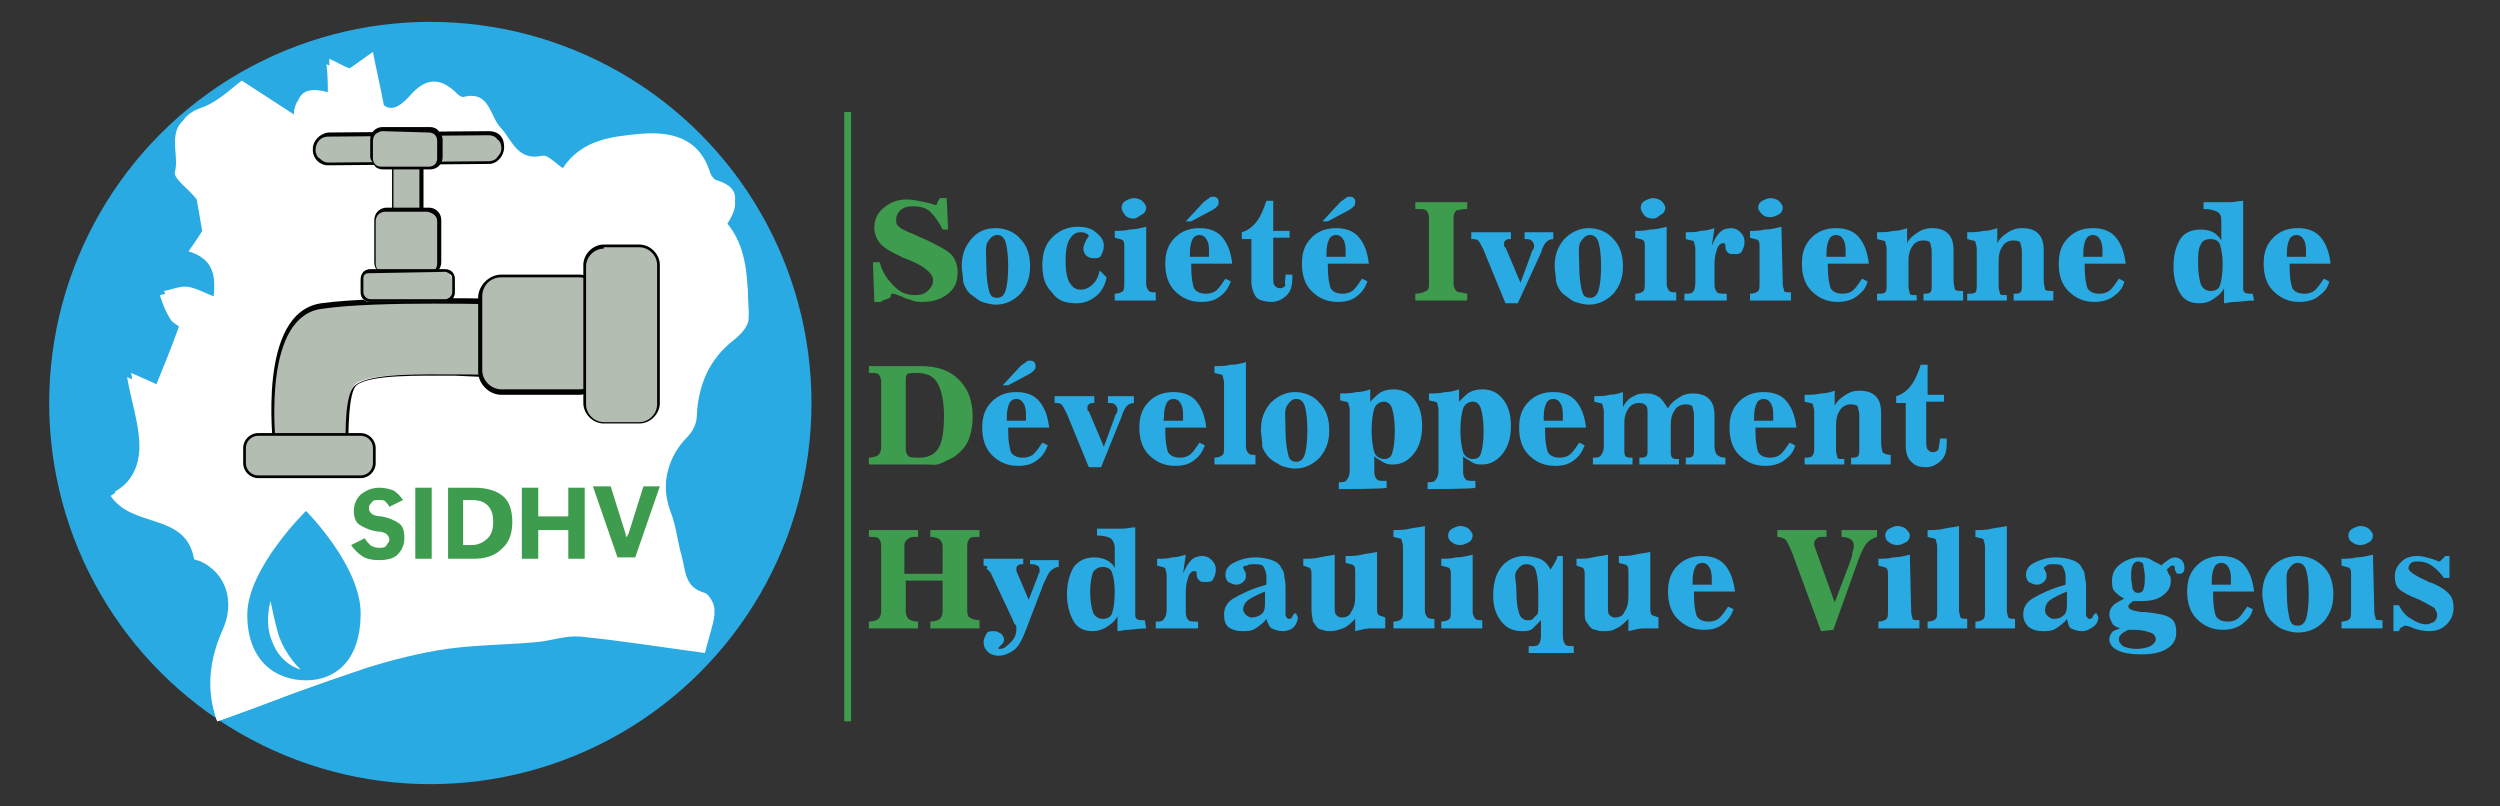 <?xml version="1.0" encoding="utf-8"?>
<!-- Generator: Adobe Illustrator 25.3.1, SVG Export Plug-In . SVG Version: 6.00 Build 0)  -->
<svg version="1.1" id="Calque_1" xmlns="http://www.w3.org/2000/svg" xmlns:xlink="http://www.w3.org/1999/xlink" x="0px" y="0px"
	 viewBox="0 0 183 59" style="enable-background:new 0 0 183 59;" xml:space="preserve">
<rect x="0" y="0" width="183" height="59" fill="#333333" stroke="none"/>
<style type="text/css">
	.st0{fill:#3D9C4D;}
	.st1{fill:#2AAAE2;}
	.st2{fill:#FFFFFF;}
	.st3{fill:#B4BDB2;}
	.st4{fill:#020203;}
</style>
<g>
	<path class="st0" d="M64.5,22.1H64l-0.1-2.9h0.5c0.2,0.8,0.6,1.3,1.1,1.8s1,0.6,1.5,0.6c0.4,0,0.7-0.1,0.9-0.3s0.4-0.4,0.4-0.8
		c0-0.5-0.7-1.1-2.1-1.6c-0.1,0-0.2-0.1-0.2-0.1c-0.7-0.3-1.2-0.6-1.5-0.9S64,17.1,64,16.7c0-0.6,0.2-1.1,0.7-1.5s1-0.6,1.7-0.6
		c0.4,0,0.8,0.1,1.3,0.2s0.7,0.2,0.7,0.2c0.1,0,0.2,0,0.2-0.1s0.1-0.2,0.2-0.4h0.5l0.1,2.3h-0.4c-0.3-0.6-0.6-1-0.9-1.3
		s-0.8-0.4-1.3-0.4c-0.4,0-0.7,0.1-0.9,0.3s-0.3,0.4-0.3,0.7c0,0.1,0,0.3,0.1,0.4s0.2,0.2,0.4,0.3c0.2,0.1,0.4,0.2,0.9,0.4
		c0.4,0.2,0.7,0.3,0.9,0.4c0.8,0.4,1.4,0.7,1.7,1s0.5,0.8,0.5,1.3c0,0.7-0.2,1.2-0.7,1.6s-1.1,0.6-1.9,0.6c-0.2,0-0.5,0-0.7-0.1
		s-0.5-0.1-0.8-0.3c-0.1,0-0.2-0.1-0.3-0.1c-0.2-0.1-0.3-0.1-0.3-0.1c-0.1,0-0.2,0-0.2,0.2S64.6,21.9,64.5,22.1z"/>
	<path class="st1" d="M70.4,19.5c0-0.8,0.2-1.4,0.7-2s1.1-0.8,1.8-0.8s1.4,0.3,1.8,0.8c0.5,0.5,0.7,1.2,0.7,2c0,0.8-0.2,1.4-0.7,2
		c-0.5,0.5-1.1,0.8-1.8,0.8c-0.3,0-0.7-0.1-1-0.2c-0.3-0.1-0.6-0.4-0.9-0.6c-0.2-0.2-0.4-0.5-0.5-0.9C70.5,20.2,70.4,19.8,70.4,19.5
		z M72.2,19.5c0,0.8,0.1,1.4,0.2,1.8s0.3,0.5,0.6,0.5s0.5-0.2,0.6-0.5s0.2-0.9,0.2-1.8c0-0.9-0.1-1.5-0.2-1.8s-0.3-0.5-0.6-0.5
		c-0.3,0-0.5,0.2-0.7,0.5S72.2,18.6,72.2,19.5z"/>
	<path class="st1" d="M81,20.3c-0.1,0.6-0.4,1.1-0.8,1.4s-0.8,0.5-1.4,0.5c-0.8,0-1.4-0.2-1.8-0.8c-0.5-0.5-0.7-1.1-0.7-2
		c0-0.8,0.2-1.5,0.7-2s1.1-0.8,1.9-0.8c0.5,0,1,0.1,1.3,0.4c0.4,0.3,0.6,0.6,0.6,1c0,0.3-0.1,0.5-0.2,0.7s-0.3,0.2-0.6,0.2
		c-0.2,0-0.4-0.1-0.5-0.2s-0.2-0.3-0.2-0.5s0.1-0.4,0.2-0.6s0.2-0.3,0.2-0.3c0-0.1-0.1-0.2-0.2-0.2c-0.1-0.1-0.3-0.1-0.4-0.1
		c-0.4,0-0.6,0.2-0.8,0.5c-0.2,0.3-0.3,0.9-0.3,1.6c0,0.7,0.1,1.3,0.3,1.6s0.4,0.5,0.8,0.5c0.3,0,0.6-0.1,0.9-0.4s0.4-0.6,0.5-1
		L81,20.3z"/>
	<path class="st1" d="M83.9,20.8c0,0.2,0.1,0.4,0.2,0.5s0.3,0.1,0.5,0.1V22h-3v-0.5c0.3,0,0.5-0.1,0.6-0.2c0.1-0.1,0.1-0.3,0.1-0.7
		v-2.5c0-0.2,0-0.4-0.1-0.5s-0.3-0.1-0.6-0.2v-0.5c0.3,0,0.7,0,1.1-0.1c0.4,0,0.8-0.1,1.2-0.2V20.8z M82.1,15.2
		c0-0.2,0.1-0.4,0.3-0.5s0.4-0.2,0.6-0.2s0.5,0.1,0.6,0.2s0.3,0.3,0.3,0.5s-0.1,0.4-0.3,0.5S83.2,16,83,16c-0.3,0-0.5-0.1-0.6-0.2
		S82.1,15.4,82.1,15.2z"/>
	<path class="st1" d="M90.1,20.6c-0.2,0.5-0.4,0.8-0.8,1.1s-0.8,0.4-1.4,0.4c-0.8,0-1.4-0.3-1.9-0.8c-0.5-0.5-0.7-1.2-0.7-2
		c0-0.8,0.2-1.4,0.7-1.9s1.1-0.7,1.8-0.7c0.7,0,1.3,0.2,1.7,0.7c0.4,0.5,0.6,1.1,0.7,1.9h-3v0.3c0,0.7,0.1,1.2,0.2,1.5
		c0.2,0.3,0.5,0.4,0.9,0.4c0.3,0,0.6-0.1,0.8-0.3s0.4-0.5,0.6-0.8L90.1,20.6z M86.8,16.2l1.3-1.4c0.1-0.1,0.3-0.2,0.4-0.3
		s0.2-0.1,0.3-0.1c0.1,0,0.2,0,0.3,0.1s0.1,0.2,0.1,0.3c0,0.1,0,0.2-0.1,0.3s-0.2,0.2-0.4,0.3l-1.5,0.8H86.8z M87.1,18.8h1.4
		c0,0,0-0.1,0-0.2c0-0.1,0-0.2,0-0.3c0-0.4-0.1-0.7-0.2-0.8c-0.1-0.2-0.3-0.3-0.5-0.3c-0.2,0-0.4,0.1-0.5,0.3s-0.2,0.5-0.2,1
		c0,0,0,0.1,0,0.2C87.1,18.7,87.1,18.8,87.1,18.8z"/>
	<path class="st1" d="M94.1,20.1h0.5c0,0,0,0.1,0,0.1s0,0.1,0,0.1c0,0.6-0.1,1-0.4,1.3s-0.7,0.5-1.1,0.5S92.2,22,92,21.8
		s-0.4-0.7-0.4-1.2v-3.1h-0.7v-0.5c0.4-0.1,0.8-0.4,1.1-0.8c0.3-0.4,0.5-0.9,0.7-1.5h0.5v2.2h1.2v0.5h-1.2v2.8c0,0.4,0,0.6,0.1,0.7
		s0.2,0.2,0.4,0.2c0.2,0,0.3-0.1,0.4-0.2C94,20.7,94.1,20.5,94.1,20.1z"/>
	<path class="st1" d="M100.1,20.6c-0.2,0.5-0.4,0.8-0.8,1.1s-0.8,0.4-1.4,0.4c-0.8,0-1.4-0.3-1.9-0.8c-0.5-0.5-0.7-1.2-0.7-2
		c0-0.8,0.2-1.4,0.7-1.9s1.1-0.7,1.8-0.7c0.7,0,1.3,0.2,1.7,0.7c0.4,0.5,0.6,1.1,0.7,1.9h-3v0.3c0,0.7,0.1,1.2,0.2,1.5
		c0.2,0.3,0.5,0.4,0.9,0.4c0.3,0,0.6-0.1,0.8-0.3s0.4-0.5,0.6-0.8L100.1,20.6z M96.8,16.2l1.3-1.4c0.1-0.1,0.3-0.2,0.4-0.3
		s0.2-0.1,0.3-0.1c0.1,0,0.2,0,0.3,0.1s0.1,0.2,0.1,0.3c0,0.1,0,0.2-0.1,0.3s-0.2,0.2-0.4,0.3l-1.5,0.8H96.8z M97.1,18.8h1.4
		c0,0,0-0.1,0-0.2c0-0.1,0-0.2,0-0.3c0-0.4-0.1-0.7-0.2-0.8c-0.1-0.2-0.3-0.3-0.5-0.3c-0.2,0-0.4,0.1-0.5,0.3s-0.2,0.5-0.2,1
		c0,0,0,0.1,0,0.2C97.1,18.7,97.1,18.8,97.1,18.8z"/>
	<path class="st0" d="M107.4,14.8v0.5h-0.1c-0.3,0-0.6,0.1-0.7,0.1c-0.1,0.1-0.2,0.3-0.2,0.5v4.9c0,0.2,0.1,0.4,0.2,0.5
		s0.4,0.1,0.8,0.2V22h-3.8v-0.5c0.4,0,0.6-0.1,0.8-0.2s0.2-0.3,0.2-0.5v-4.9c0-0.2-0.1-0.4-0.2-0.5s-0.4-0.1-0.7-0.1h-0.1v-0.5
		H107.4z"/>
	<path class="st1" d="M111.1,22.2h-0.9l-1.6-3.9c-0.2-0.4-0.3-0.6-0.4-0.7c-0.1-0.1-0.3-0.1-0.5-0.1V17h2.9v0.5
		c-0.2,0-0.3,0-0.4,0.1c-0.1,0.1-0.1,0.1-0.1,0.3c0,0,0,0.1,0,0.1s0,0.1,0.1,0.1l1.1,2.6l0.7-1.9c0.1-0.2,0.1-0.4,0.2-0.5
		s0.1-0.3,0.1-0.3c0-0.2-0.1-0.3-0.2-0.4c-0.1-0.1-0.3-0.1-0.5-0.1V17h2.1v0.5c-0.2,0-0.4,0.1-0.5,0.2s-0.3,0.4-0.4,0.8L111.1,22.2z
		"/>
	<path class="st1" d="M113.8,19.5c0-0.8,0.2-1.4,0.7-2c0.5-0.5,1.1-0.8,1.8-0.8s1.4,0.3,1.8,0.8c0.5,0.5,0.7,1.2,0.7,2
		c0,0.8-0.2,1.4-0.7,2c-0.5,0.5-1.1,0.8-1.8,0.8c-0.3,0-0.7-0.1-1-0.2c-0.3-0.1-0.6-0.4-0.9-0.6c-0.2-0.2-0.4-0.5-0.5-0.9
		C113.9,20.2,113.8,19.8,113.8,19.5z M115.6,19.5c0,0.8,0.1,1.4,0.2,1.8s0.3,0.5,0.6,0.5s0.5-0.2,0.6-0.5s0.2-0.9,0.2-1.8
		c0-0.9-0.1-1.5-0.2-1.8c-0.1-0.3-0.3-0.5-0.6-0.5c-0.3,0-0.5,0.2-0.7,0.5S115.6,18.6,115.6,19.5z"/>
	<path class="st1" d="M122,20.8c0,0.2,0.1,0.4,0.2,0.5s0.3,0.1,0.5,0.1V22h-3v-0.5c0.3,0,0.5-0.1,0.6-0.2c0.1-0.1,0.1-0.3,0.1-0.7
		v-2.5c0-0.2,0-0.4-0.1-0.5s-0.3-0.1-0.6-0.2v-0.5c0.3,0,0.7,0,1.1-0.1c0.4,0,0.8-0.1,1.2-0.2V20.8z M120.1,15.2
		c0-0.2,0.1-0.4,0.3-0.5s0.4-0.2,0.6-0.2s0.5,0.1,0.6,0.2s0.3,0.3,0.3,0.5s-0.1,0.4-0.3,0.5S121.3,16,121,16c-0.3,0-0.5-0.1-0.6-0.2
		S120.1,15.4,120.1,15.2z"/>
	<path class="st1" d="M125.3,18c0.2-0.5,0.4-0.8,0.6-1c0.2-0.2,0.5-0.3,0.8-0.3c0.3,0,0.5,0.1,0.7,0.3s0.3,0.4,0.3,0.7
		c0,0.3-0.1,0.5-0.2,0.7s-0.3,0.2-0.6,0.2c-0.2,0-0.3,0-0.4-0.1s-0.2-0.2-0.2-0.4c0,0,0-0.1,0-0.1c0-0.2-0.1-0.2-0.2-0.2
		c-0.1,0-0.3,0.1-0.4,0.4s-0.2,0.6-0.2,1.1v1.6c0,0.2,0.1,0.4,0.2,0.5s0.3,0.1,0.6,0.1h0.1V22h-3.1v-0.5c0.3,0,0.5,0,0.6-0.1
		s0.2-0.3,0.2-0.7v-2.5c0-0.2-0.1-0.4-0.1-0.5s-0.3-0.1-0.6-0.2v-0.5h0.1c0.3,0,0.7,0,1-0.1c0.3,0,0.7-0.1,1-0.2L125.3,18L125.3,18z
		"/>
	<path class="st1" d="M130.5,20.8c0,0.2,0.1,0.4,0.1,0.5s0.3,0.1,0.5,0.1V22h-3v-0.5c0.3,0,0.5-0.1,0.6-0.2c0.1-0.1,0.1-0.3,0.1-0.7
		v-2.5c0-0.2,0-0.4-0.1-0.5c-0.1-0.1-0.3-0.1-0.6-0.2v-0.5c0.4,0,0.7,0,1.1-0.1c0.4,0,0.8-0.1,1.2-0.2L130.5,20.8L130.5,20.8z
		 M128.7,15.2c0-0.2,0.1-0.4,0.3-0.5s0.4-0.2,0.6-0.2s0.5,0.1,0.6,0.2s0.3,0.3,0.3,0.5s-0.1,0.4-0.3,0.5s-0.4,0.2-0.6,0.2
		c-0.3,0-0.5-0.1-0.6-0.2S128.7,15.4,128.7,15.2z"/>
	<path class="st1" d="M136.7,20.6c-0.1,0.5-0.4,0.8-0.8,1.1s-0.9,0.4-1.4,0.4c-0.8,0-1.4-0.3-1.9-0.8c-0.5-0.5-0.7-1.2-0.7-2
		c0-0.8,0.2-1.4,0.7-1.9s1.1-0.7,1.8-0.7c0.7,0,1.3,0.2,1.7,0.7c0.4,0.5,0.6,1.1,0.7,1.9h-3v0.3c0,0.7,0.1,1.2,0.2,1.5
		c0.2,0.3,0.5,0.4,0.9,0.4c0.3,0,0.6-0.1,0.8-0.3s0.4-0.5,0.6-0.8L136.7,20.6z M133.7,18.8h1.4c0,0,0-0.1,0-0.2c0-0.1,0-0.2,0-0.3
		c0-0.4-0.1-0.7-0.2-0.8c-0.1-0.2-0.3-0.3-0.5-0.3c-0.2,0-0.4,0.1-0.5,0.3s-0.2,0.5-0.2,1c0,0,0,0.1,0,0.2
		C133.7,18.7,133.7,18.8,133.7,18.8z"/>
	<path class="st1" d="M137.4,22v-0.5c0.3,0,0.5,0,0.6-0.1c0.1-0.1,0.1-0.3,0.1-0.7v-2.5c0-0.2-0.1-0.4-0.1-0.5s-0.3-0.1-0.6-0.2
		v-0.5c0.4,0,0.8,0,1.2-0.1c0.4,0,0.7-0.1,1-0.2v1.1c0.2-0.4,0.5-0.6,0.8-0.8s0.6-0.3,1-0.3c0.5,0,0.9,0.1,1.2,0.4
		c0.3,0.3,0.4,0.7,0.4,1.3v2.1c0,0.4,0.1,0.6,0.1,0.7c0.1,0.1,0.3,0.1,0.6,0.1V22h-2.9v-0.5c0.2,0,0.4,0,0.5-0.1s0.1-0.3,0.1-0.5
		v-2.5c0-0.3-0.1-0.5-0.1-0.6s-0.2-0.2-0.5-0.2c-0.3,0-0.6,0.1-0.8,0.4c-0.2,0.3-0.3,0.6-0.3,1.1v1.9c0,0.2,0.1,0.4,0.1,0.5
		s0.2,0.1,0.5,0.1V22L137.4,22L137.4,22z"/>
	<path class="st1" d="M144,22v-0.5c0.3,0,0.5,0,0.6-0.1c0.1-0.1,0.1-0.3,0.1-0.7v-2.5c0-0.2-0.1-0.4-0.1-0.5s-0.3-0.1-0.6-0.2v-0.5
		c0.4,0,0.8,0,1.2-0.1c0.4,0,0.7-0.1,1-0.2v1.1c0.2-0.4,0.5-0.6,0.8-0.8s0.6-0.3,1-0.3c0.5,0,0.9,0.1,1.2,0.4
		c0.3,0.3,0.4,0.7,0.4,1.3v2.1c0,0.4,0.1,0.6,0.1,0.7c0.1,0.1,0.3,0.1,0.6,0.1V22h-2.9v-0.5c0.2,0,0.4,0,0.5-0.1s0.1-0.3,0.1-0.5
		v-2.5c0-0.3-0.1-0.5-0.1-0.6s-0.2-0.2-0.5-0.2c-0.3,0-0.6,0.1-0.8,0.4c-0.2,0.3-0.3,0.6-0.3,1.1v1.9c0,0.2,0.1,0.4,0.1,0.5
		s0.2,0.1,0.5,0.1V22L144,22L144,22z"/>
	<path class="st1" d="M155.5,20.6c-0.1,0.5-0.4,0.8-0.8,1.1s-0.9,0.4-1.4,0.4c-0.8,0-1.4-0.3-1.9-0.8c-0.5-0.5-0.7-1.2-0.7-2
		c0-0.8,0.2-1.4,0.7-1.9s1.1-0.7,1.8-0.7c0.7,0,1.3,0.2,1.7,0.7c0.4,0.5,0.6,1.1,0.7,1.9h-3v0.3c0,0.7,0.1,1.2,0.2,1.5
		c0.2,0.3,0.5,0.4,0.9,0.4c0.3,0,0.6-0.1,0.8-0.3s0.4-0.5,0.6-0.8L155.5,20.6z M152.5,18.8h1.4c0,0,0-0.1,0-0.2c0-0.1,0-0.2,0-0.3
		c0-0.4-0.1-0.7-0.2-0.8c-0.1-0.2-0.3-0.3-0.5-0.3c-0.2,0-0.4,0.1-0.5,0.3s-0.2,0.5-0.2,1c0,0,0,0.1,0,0.2
		C152.5,18.7,152.5,18.8,152.5,18.8z"/>
	<path class="st1" d="M165,22c-0.6,0-1,0.1-1.4,0.1s-0.6,0.1-0.8,0.1c0-0.1,0-0.1,0-0.2s0-0.2,0-0.4c0-0.1,0-0.2,0-0.3
		c0-0.1,0-0.1,0-0.2c-0.2,0.4-0.5,0.6-0.8,0.8s-0.6,0.3-1,0.3c-0.6,0-1.1-0.2-1.4-0.7c-0.3-0.5-0.5-1.1-0.5-2c0-0.9,0.2-1.5,0.5-2
		s0.9-0.7,1.5-0.7c0.4,0,0.7,0.1,0.9,0.2s0.5,0.4,0.6,0.6v-1.5c0-0.3-0.1-0.5-0.3-0.6c-0.2-0.1-0.5-0.2-1-0.2v-0.5h0.5
		c0.5,0,1,0,1.4,0s0.7-0.1,1-0.1v6.3c0,0.2,0,0.3,0.1,0.4c0.1,0.1,0.3,0.1,0.6,0.1L165,22L165,22z M160.9,19.3
		c0,0.7,0.1,1.2,0.2,1.5c0.1,0.3,0.4,0.5,0.7,0.5c0.3,0,0.6-0.1,0.7-0.4s0.2-0.8,0.2-1.6c0-0.6-0.1-1.1-0.2-1.4s-0.4-0.4-0.7-0.4
		c-0.3,0-0.6,0.1-0.7,0.4C160.9,18.2,160.9,18.7,160.9,19.3z"/>
	<path class="st1" d="M170.5,20.6c-0.1,0.5-0.4,0.8-0.8,1.1s-0.9,0.4-1.4,0.4c-0.8,0-1.4-0.3-1.9-0.8c-0.5-0.5-0.7-1.2-0.7-2
		c0-0.8,0.2-1.4,0.7-1.9s1.1-0.7,1.8-0.7c0.7,0,1.3,0.2,1.7,0.7c0.4,0.5,0.6,1.1,0.7,1.9h-3v0.3c0,0.7,0.1,1.2,0.2,1.5
		c0.2,0.3,0.5,0.4,0.9,0.4c0.3,0,0.6-0.1,0.8-0.3s0.4-0.5,0.6-0.8L170.5,20.6z M167.4,18.8h1.4c0,0,0-0.1,0-0.2c0-0.1,0-0.2,0-0.3
		c0-0.4-0.1-0.7-0.2-0.8c-0.1-0.2-0.3-0.3-0.5-0.3c-0.2,0-0.4,0.1-0.5,0.3s-0.2,0.5-0.2,1c0,0,0,0.1,0,0.2
		C167.4,18.7,167.4,18.8,167.4,18.8z"/>
	<path class="st0" d="M63.6,34v-0.5c0.3,0,0.6-0.1,0.7-0.2c0.1-0.1,0.2-0.3,0.2-0.5v-4.9c0-0.2-0.1-0.4-0.2-0.5
		c-0.1-0.1-0.3-0.1-0.7-0.1h0v-0.5h3.8c1.2,0,2.1,0.3,2.8,1s1,1.6,1,2.7c0,0.6-0.1,1.2-0.3,1.7s-0.6,0.9-1,1.2
		c-0.3,0.2-0.6,0.3-1,0.5S68.2,34,67.8,34L63.6,34L63.6,34z M66.3,27.9v5c0,0.2,0.1,0.4,0.2,0.5c0.1,0.1,0.4,0.1,0.8,0.1
		c0.6,0,1.1-0.2,1.4-0.7s0.4-1.3,0.4-2.4c0-1.1-0.2-1.9-0.5-2.4c-0.3-0.5-0.8-0.7-1.5-0.7c-0.4,0-0.6,0-0.7,0.1S66.3,27.7,66.3,27.9
		z"/>
	<path class="st1" d="M76.7,32.6c-0.2,0.5-0.4,0.8-0.8,1.1s-0.8,0.4-1.4,0.4c-0.8,0-1.4-0.3-1.9-0.8s-0.7-1.2-0.7-2
		c0-0.8,0.2-1.4,0.7-1.9c0.5-0.5,1.1-0.7,1.8-0.7c0.7,0,1.3,0.2,1.7,0.7c0.4,0.5,0.6,1.1,0.7,1.9h-3v0.3c0,0.7,0.1,1.2,0.2,1.5
		c0.2,0.3,0.5,0.4,0.9,0.4c0.3,0,0.6-0.1,0.8-0.3c0.2-0.2,0.4-0.5,0.6-0.8L76.7,32.6z M73.4,28.2l1.3-1.4c0.1-0.1,0.3-0.2,0.4-0.3
		s0.2-0.1,0.3-0.1c0.1,0,0.2,0,0.3,0.1s0.1,0.2,0.1,0.3c0,0.1,0,0.2-0.1,0.3s-0.2,0.2-0.4,0.3l-1.5,0.8H73.4z M73.7,30.8h1.4
		c0,0,0-0.1,0-0.2c0-0.1,0-0.2,0-0.3c0-0.4-0.1-0.7-0.2-0.8c-0.1-0.2-0.3-0.3-0.5-0.3c-0.2,0-0.4,0.1-0.5,0.3
		c-0.1,0.2-0.2,0.5-0.2,1c0,0,0,0.1,0,0.2C73.7,30.7,73.7,30.8,73.7,30.8z"/>
	<path class="st1" d="M80.6,34.2h-0.9l-1.6-3.9c-0.2-0.4-0.3-0.6-0.4-0.7c-0.1-0.1-0.3-0.1-0.5-0.1V29h2.9v0.5c-0.2,0-0.3,0-0.4,0.1
		c-0.1,0.1-0.1,0.1-0.1,0.3c0,0,0,0.1,0,0.1s0,0.1,0.1,0.1l1.1,2.6l0.7-1.9c0.1-0.2,0.1-0.4,0.2-0.5s0.1-0.3,0.1-0.3
		c0-0.2-0.1-0.3-0.2-0.4c-0.1-0.1-0.3-0.1-0.5-0.1V29H83v0.5c-0.2,0-0.4,0.1-0.5,0.2s-0.3,0.4-0.4,0.8L80.6,34.2z"/>
	<path class="st1" d="M88.2,32.6c-0.2,0.5-0.4,0.8-0.8,1.1s-0.8,0.4-1.4,0.4c-0.8,0-1.4-0.3-1.9-0.8c-0.5-0.5-0.7-1.2-0.7-2
		c0-0.8,0.2-1.4,0.7-1.9s1.1-0.7,1.8-0.7c0.7,0,1.3,0.2,1.7,0.7c0.4,0.5,0.6,1.1,0.7,1.9h-3v0.3c0,0.7,0.1,1.2,0.2,1.5
		c0.2,0.3,0.5,0.4,0.9,0.4c0.3,0,0.6-0.1,0.8-0.3s0.4-0.5,0.6-0.8L88.2,32.6z M85.2,30.8h1.4c0,0,0-0.1,0-0.2c0-0.1,0-0.2,0-0.3
		c0-0.4-0.1-0.7-0.2-0.8c-0.1-0.2-0.3-0.3-0.5-0.3c-0.2,0-0.4,0.1-0.5,0.3s-0.2,0.5-0.2,1c0,0,0,0.1,0,0.2
		C85.1,30.7,85.2,30.8,85.2,30.8z"/>
	<path class="st1" d="M88.9,34v-0.5c0.3,0,0.5-0.1,0.6-0.2s0.1-0.3,0.1-0.7V28c0-0.2-0.1-0.4-0.1-0.5s-0.3-0.1-0.6-0.2v-0.5
		c0.4,0,0.8,0,1.2-0.1c0.4,0,0.8-0.1,1.1-0.2v6.2c0,0.2,0.1,0.4,0.2,0.5s0.3,0.1,0.5,0.1V34L88.9,34L88.9,34z"/>
	<path class="st1" d="M92.3,31.5c0-0.8,0.2-1.4,0.7-2c0.5-0.5,1.1-0.8,1.8-0.8s1.4,0.3,1.8,0.8c0.5,0.5,0.7,1.2,0.7,2
		c0,0.8-0.2,1.4-0.7,2c-0.5,0.5-1.1,0.8-1.8,0.8c-0.3,0-0.7-0.1-1-0.2c-0.3-0.2-0.6-0.3-0.9-0.6c-0.2-0.2-0.4-0.5-0.5-0.8
		C92.4,32.2,92.3,31.8,92.3,31.5z M94.1,31.5c0,0.8,0.1,1.4,0.2,1.8s0.3,0.5,0.6,0.5s0.5-0.2,0.6-0.5s0.2-0.9,0.2-1.8
		c0-0.9-0.1-1.5-0.2-1.8s-0.3-0.5-0.6-0.5c-0.3,0-0.5,0.2-0.7,0.5S94.1,30.6,94.1,31.5z"/>
	<path class="st1" d="M98,35.8v-0.5c0.3,0,0.5,0,0.6-0.2c0.1-0.1,0.2-0.3,0.2-0.7v-4.4c0-0.2-0.1-0.4-0.1-0.5s-0.3-0.1-0.6-0.2v-0.5
		c0.4,0,0.8,0,1.2-0.1c0.4,0,0.7-0.1,1-0.2v0.9c0.3-0.3,0.6-0.6,0.8-0.7c0.2-0.1,0.5-0.2,0.9-0.2c0.6,0,1.1,0.2,1.5,0.7
		s0.6,1.1,0.6,2c0,0.8-0.2,1.5-0.6,2s-0.9,0.8-1.5,0.8c-0.3,0-0.5,0-0.8-0.2s-0.4-0.2-0.6-0.4v1.2c0,0.2,0.1,0.4,0.2,0.5
		s0.3,0.1,0.5,0.1c0,0,0.1,0,0.1,0c0.1,0,0.1,0,0.1,0v0.5C101.4,35.8,98,35.8,98,35.8z M101.3,29.4c-0.3,0-0.6,0.2-0.7,0.5
		c-0.1,0.3-0.2,0.9-0.2,1.6c0,0.7,0.1,1.3,0.2,1.6s0.4,0.5,0.7,0.5c0.3,0,0.5-0.1,0.6-0.4c0.1-0.3,0.2-0.8,0.2-1.7
		c0-0.7-0.1-1.3-0.2-1.6C101.8,29.6,101.6,29.4,101.3,29.4z"/>
	<path class="st1" d="M104.5,35.8v-0.5c0.3,0,0.5,0,0.6-0.2c0.1-0.1,0.2-0.3,0.2-0.7v-4.4c0-0.2-0.1-0.4-0.1-0.5s-0.3-0.1-0.6-0.2
		v-0.5c0.4,0,0.8,0,1.2-0.1c0.4,0,0.7-0.1,1-0.2v0.9c0.3-0.3,0.6-0.6,0.8-0.7c0.2-0.1,0.5-0.2,0.9-0.2c0.6,0,1.1,0.2,1.5,0.7
		s0.6,1.1,0.6,2c0,0.8-0.2,1.5-0.6,2s-0.9,0.8-1.5,0.8c-0.3,0-0.5,0-0.8-0.2s-0.4-0.2-0.6-0.4v1.2c0,0.2,0.1,0.4,0.2,0.5
		s0.3,0.1,0.5,0.1c0,0,0.1,0,0.1,0c0.1,0,0.1,0,0.1,0v0.5C107.9,35.8,104.5,35.8,104.5,35.8z M107.8,29.4c-0.3,0-0.6,0.2-0.7,0.5
		c-0.1,0.3-0.2,0.9-0.2,1.6c0,0.7,0.1,1.3,0.2,1.6s0.4,0.5,0.7,0.5c0.3,0,0.5-0.1,0.6-0.4c0.1-0.3,0.2-0.8,0.2-1.7
		c0-0.7-0.1-1.3-0.2-1.6C108.3,29.6,108.1,29.4,107.8,29.4z"/>
	<path class="st1" d="M116,32.6c-0.2,0.5-0.4,0.8-0.8,1.1s-0.8,0.4-1.4,0.4c-0.8,0-1.4-0.3-1.9-0.8c-0.5-0.5-0.7-1.2-0.7-2
		c0-0.8,0.2-1.4,0.7-1.9s1.1-0.7,1.8-0.7c0.7,0,1.3,0.2,1.7,0.7c0.4,0.5,0.6,1.1,0.7,1.9h-3v0.3c0,0.7,0.1,1.2,0.2,1.5
		c0.2,0.3,0.5,0.4,0.9,0.4c0.3,0,0.6-0.1,0.8-0.3s0.4-0.5,0.6-0.8L116,32.6z M113,30.8h1.4c0,0,0-0.1,0-0.2c0-0.1,0-0.2,0-0.3
		c0-0.4-0.1-0.7-0.2-0.8c-0.1-0.2-0.3-0.3-0.5-0.3c-0.2,0-0.4,0.1-0.5,0.3s-0.2,0.5-0.2,1c0,0,0,0.1,0,0.2
		C113,30.7,113,30.8,113,30.8z"/>
	<path class="st1" d="M118.8,29.8c0.2-0.4,0.5-0.7,0.8-0.8c0.3-0.2,0.6-0.2,1-0.2c0.3,0,0.6,0.1,0.9,0.3c0.2,0.2,0.4,0.5,0.6,0.8
		c0.2-0.4,0.5-0.6,0.8-0.8c0.3-0.2,0.6-0.3,1-0.3c0.5,0,0.9,0.1,1.2,0.4s0.4,0.7,0.4,1.2v2.2c0,0.4,0.1,0.6,0.2,0.7
		c0.1,0.1,0.3,0.2,0.6,0.2V34h-2.9v-0.5c0.2,0,0.4,0,0.5-0.1s0.1-0.3,0.1-0.5v-2.5c0-0.3-0.1-0.5-0.1-0.6s-0.2-0.2-0.5-0.2
		c-0.3,0-0.6,0.1-0.8,0.4s-0.3,0.6-0.3,1.1v1.9c0,0.2,0,0.4,0.1,0.5s0.2,0.1,0.5,0.1V34H120v-0.5c0.2,0,0.4,0,0.5-0.1
		s0.1-0.2,0.1-0.5v-2.6c0-0.3,0-0.5-0.1-0.6s-0.2-0.2-0.5-0.2c-0.3,0-0.6,0.1-0.8,0.4s-0.3,0.6-0.3,1.1v1.9c0,0.2,0,0.4,0.1,0.5
		c0.1,0.1,0.2,0.1,0.5,0.1V34h-2.9v-0.5c0.3,0,0.5,0,0.6-0.2c0.1-0.1,0.2-0.3,0.2-0.7v-2.5c0-0.2-0.1-0.4-0.1-0.5s-0.3-0.1-0.6-0.2
		V29c0.4,0,0.8,0,1.1-0.1c0.4,0,0.7-0.1,1-0.2V29.8z"/>
	<path class="st1" d="M131.4,32.6c-0.1,0.5-0.4,0.8-0.8,1.1s-0.9,0.4-1.4,0.4c-0.8,0-1.4-0.3-1.9-0.8c-0.5-0.5-0.7-1.2-0.7-2
		c0-0.8,0.2-1.4,0.7-1.9s1.1-0.7,1.8-0.7c0.7,0,1.3,0.2,1.7,0.7c0.4,0.5,0.6,1.1,0.7,1.9h-3v0.3c0,0.7,0.1,1.2,0.2,1.5
		c0.2,0.3,0.5,0.4,0.9,0.4c0.3,0,0.6-0.1,0.8-0.3s0.4-0.5,0.6-0.8L131.4,32.6z M128.4,30.8h1.4c0,0,0-0.1,0-0.2c0-0.1,0-0.2,0-0.3
		c0-0.4-0.1-0.7-0.2-0.8c-0.1-0.2-0.3-0.3-0.5-0.3c-0.2,0-0.4,0.1-0.5,0.3s-0.2,0.5-0.2,1c0,0,0,0.1,0,0.2
		C128.4,30.7,128.4,30.8,128.4,30.8z"/>
	<path class="st1" d="M132.1,34v-0.5c0.3,0,0.5,0,0.6-0.2c0.1-0.1,0.1-0.3,0.1-0.7v-2.5c0-0.2-0.1-0.4-0.1-0.5s-0.3-0.1-0.6-0.2
		v-0.5c0.4,0,0.8,0,1.2-0.1c0.4,0,0.7-0.1,1-0.2v1.1c0.2-0.4,0.5-0.6,0.8-0.8s0.6-0.3,1-0.3c0.5,0,0.9,0.1,1.2,0.4
		c0.3,0.3,0.4,0.7,0.4,1.3v2.1c0,0.4,0.1,0.6,0.1,0.7c0.1,0.1,0.3,0.2,0.6,0.2V34h-2.9v-0.5c0.2,0,0.4,0,0.5-0.1s0.1-0.3,0.1-0.5
		v-2.5c0-0.3-0.1-0.5-0.1-0.6s-0.2-0.2-0.5-0.2c-0.3,0-0.6,0.1-0.8,0.4c-0.2,0.3-0.3,0.6-0.3,1.1v1.9c0,0.2,0.1,0.4,0.1,0.5
		s0.2,0.1,0.5,0.1V34L132.1,34L132.1,34z"/>
	<path class="st1" d="M142,32.1h0.5c0,0,0,0.1,0,0.1c0,0,0,0.1,0,0.2c0,0.6-0.1,1-0.4,1.3s-0.7,0.5-1.1,0.5c-0.5,0-0.8-0.1-1.1-0.4
		s-0.4-0.7-0.4-1.2v-3.1h-0.7v-0.5c0.4-0.1,0.8-0.4,1.1-0.8c0.3-0.4,0.5-0.9,0.7-1.5h0.5v2.2h1.2v0.5H141v2.8c0,0.3,0,0.6,0.1,0.7
		c0.1,0.1,0.2,0.2,0.4,0.2c0.2,0,0.3-0.1,0.4-0.2C141.9,32.7,142,32.5,142,32.1z"/>
	<path class="st0" d="M67.2,38.8v0.5h-0.1c-0.3,0-0.5,0-0.7,0.2s-0.2,0.3-0.2,0.5v2H69v-2c0-0.2-0.1-0.4-0.2-0.5s-0.4-0.2-0.7-0.2h0
		v-0.5h3.6v0.5c-0.3,0-0.6,0-0.7,0.1c-0.1,0.1-0.2,0.3-0.2,0.5v4.8c0,0.3,0.1,0.5,0.2,0.5c0.1,0.1,0.4,0.2,0.7,0.2V46h-3.6v-0.5
		c0.3,0,0.6-0.1,0.7-0.2S69,45,69,44.8v-2.3h-2.7v2.3c0,0.2,0.1,0.4,0.2,0.5s0.4,0.2,0.7,0.2V46h-3.6v-0.5c0.3,0,0.6-0.1,0.7-0.2
		s0.2-0.3,0.2-0.5v-4.9c0-0.2-0.1-0.4-0.2-0.5c-0.1-0.1-0.4-0.1-0.7-0.1h0v-0.5H67.2z"/>
	<path class="st1" d="M72,41.4v-0.5h2.9v0.4h0c-0.2,0-0.3,0-0.4,0.1c-0.1,0.1-0.1,0.1-0.1,0.2c0,0,0,0,0,0.1c0,0,0,0.1,0,0.1
		l0.9,2.1l0.7-1.8c0-0.1,0-0.1,0.1-0.2c0,0,0-0.1,0-0.2c0-0.2-0.1-0.3-0.2-0.3c-0.1-0.1-0.3-0.1-0.5-0.1V41h2.1v0.5
		c-0.2,0-0.4,0.1-0.6,0.3c-0.2,0.2-0.3,0.5-0.5,0.9l-1.3,3.4c-0.3,0.8-0.6,1.3-0.9,1.5s-0.7,0.4-1.1,0.4c-0.3,0-0.6-0.1-0.8-0.3
		s-0.3-0.4-0.3-0.7c0-0.2,0.1-0.4,0.2-0.6s0.3-0.2,0.6-0.2c0.2,0,0.3,0.1,0.5,0.2c0.1,0.1,0.2,0.3,0.2,0.4c0,0.2-0.1,0.3-0.2,0.4
		c-0.1,0.1-0.2,0.2-0.2,0.2c0,0,0,0.1,0,0.1c0,0,0.1,0,0.1,0c0.3,0,0.5-0.2,0.8-0.5c0.3-0.3,0.4-0.6,0.4-1c0-0.1,0-0.2-0.1-0.3
		s-0.1-0.2-0.2-0.4l-1.6-3.4c-0.1-0.1-0.2-0.2-0.3-0.3C72.4,41.5,72.2,41.4,72,41.4z"/>
	<path class="st1" d="M83.9,46c-0.6,0-1,0.1-1.3,0.1c-0.3,0-0.6,0.1-0.8,0.1c0-0.1,0-0.2,0-0.2s0-0.2,0-0.4c0-0.1,0-0.2,0-0.3
		c0-0.1,0-0.1,0-0.2c-0.2,0.4-0.5,0.6-0.8,0.8c-0.3,0.2-0.7,0.3-1,0.3c-0.6,0-1.1-0.2-1.4-0.7c-0.3-0.5-0.5-1.2-0.5-2
		c0-0.8,0.2-1.5,0.5-2c0.4-0.5,0.9-0.7,1.5-0.7c0.4,0,0.7,0.1,0.9,0.2s0.5,0.3,0.6,0.6v-1.5c0-0.3-0.1-0.5-0.3-0.7
		c-0.2-0.1-0.5-0.2-1-0.2v-0.5h0.5c0.5,0,1,0,1.3,0c0.4,0,0.7-0.1,1-0.1v6.3c0,0.2,0,0.3,0.1,0.4c0.1,0.1,0.3,0.1,0.6,0.1L83.9,46
		L83.9,46z M79.8,43.3c0,0.7,0.1,1.2,0.2,1.5s0.4,0.5,0.7,0.5c0.3,0,0.6-0.1,0.7-0.4c0.1-0.3,0.2-0.8,0.2-1.6c0-0.6-0.1-1.1-0.2-1.4
		s-0.4-0.4-0.7-0.4c-0.3,0-0.6,0.2-0.7,0.4C79.9,42.2,79.8,42.7,79.8,43.3z"/>
	<path class="st1" d="M86.6,42c0.2-0.5,0.4-0.8,0.6-1c0.2-0.2,0.5-0.3,0.8-0.3c0.3,0,0.5,0.1,0.7,0.3s0.3,0.4,0.3,0.7
		c0,0.3-0.1,0.5-0.2,0.7s-0.3,0.2-0.6,0.2c-0.2,0-0.3,0-0.4-0.1s-0.2-0.2-0.2-0.4c0,0,0-0.1,0-0.1c0-0.2-0.1-0.2-0.2-0.2
		c-0.1,0-0.3,0.1-0.4,0.4s-0.2,0.6-0.2,1.1v1.6c0,0.2,0.1,0.4,0.2,0.5s0.3,0.1,0.6,0.1h0.1V46h-3.1v-0.5c0.3,0,0.5,0,0.6-0.2
		c0.1-0.1,0.2-0.3,0.2-0.7v-2.5c0-0.2-0.1-0.4-0.1-0.5c-0.1-0.1-0.3-0.1-0.6-0.2v-0.5h0.1c0.3,0,0.7,0,1-0.1c0.3,0,0.7-0.1,1-0.2
		L86.6,42L86.6,42z"/>
	<path class="st1" d="M92.7,45.3c-0.2,0.3-0.5,0.5-0.8,0.7s-0.6,0.2-1,0.2c-0.4,0-0.7-0.1-1-0.3c-0.2-0.2-0.3-0.5-0.3-0.9
		c0-0.5,0.2-0.9,0.7-1.2c0.5-0.3,1.3-0.7,2.4-1v-0.6c0-0.3-0.1-0.5-0.2-0.7s-0.4-0.2-0.7-0.2c-0.2,0-0.4,0-0.5,0.1
		C91,41.4,91,41.5,91,41.6c0,0,0.1,0.1,0.1,0.2c0.1,0.1,0.1,0.2,0.1,0.4c0,0.2-0.1,0.3-0.2,0.4s-0.3,0.2-0.5,0.2
		c-0.2,0-0.4-0.1-0.6-0.2c-0.1-0.1-0.2-0.3-0.2-0.5c0-0.4,0.2-0.7,0.6-0.9s0.9-0.4,1.6-0.4c0.5,0,0.9,0.1,1.2,0.2
		c0.3,0.1,0.6,0.3,0.7,0.6c0.1,0.1,0.2,0.3,0.2,0.5c0,0.2,0.1,0.4,0.1,0.8V43v1.9c0,0.2,0,0.2,0.1,0.3c0,0.1,0.1,0.1,0.2,0.1
		c0.1,0,0.2-0.1,0.2-0.2c0.1-0.1,0.1-0.2,0.2-0.2c0.1,0,0.1,0,0.1,0.1c0,0,0.1,0.1,0.1,0.2c0,0.2-0.1,0.5-0.3,0.7s-0.5,0.3-0.8,0.3
		c-0.3,0-0.6-0.1-0.8-0.2S92.8,45.6,92.7,45.3z M92.6,43.3c-0.5,0.2-0.9,0.4-1.2,0.6S91,44.4,91,44.6c0,0.2,0.1,0.3,0.2,0.4
		s0.3,0.2,0.4,0.2c0.3,0,0.6-0.1,0.8-0.3s0.2-0.5,0.2-1C92.6,44,92.6,43.3,92.6,43.3z"/>
	<path class="st1" d="M96,42.1c0-0.2,0-0.4-0.1-0.5s-0.3-0.1-0.5-0.2v-0.5h0.1c0.3,0,0.7,0,1.1-0.1s0.7-0.1,1.1-0.2v3.8
		c0,0.3,0,0.5,0.1,0.6s0.2,0.2,0.4,0.2c0.3,0,0.6-0.1,0.7-0.4c0.2-0.3,0.3-0.6,0.3-1.1v-1.8c0-0.2,0-0.4-0.1-0.5
		c-0.1-0.1-0.3-0.1-0.6-0.2v-0.5h0.1c0.3,0,0.7,0,1.1-0.1s0.7-0.1,1.1-0.2v4.1c0,0.2,0,0.4,0.1,0.5c0.1,0.1,0.3,0.1,0.5,0.2V46h-0.1
		c-0.3,0-0.7,0-1,0c-0.3,0-0.7,0.1-1.1,0.2l0-0.9c-0.3,0.3-0.6,0.6-0.9,0.7c-0.3,0.1-0.6,0.2-0.9,0.2c-0.2,0-0.4,0-0.6-0.1
		c-0.2,0-0.3-0.1-0.4-0.2c-0.1-0.1-0.2-0.3-0.3-0.4C96.1,45.3,96,45,96,44.6v-0.1C96,44.5,96,42.1,96,42.1z"/>
	<path class="st1" d="M102,46v-0.5c0.3,0,0.5-0.1,0.6-0.2s0.1-0.3,0.1-0.7V40c0-0.2-0.1-0.4-0.1-0.5s-0.3-0.1-0.6-0.2v-0.5
		c0.4,0,0.8,0,1.2-0.1s0.8-0.1,1.1-0.2v6.2c0,0.2,0.1,0.4,0.2,0.5s0.3,0.1,0.5,0.1V46L102,46L102,46z"/>
	<path class="st1" d="M107.8,44.8c0,0.2,0.1,0.4,0.2,0.5s0.3,0.1,0.5,0.1V46h-3v-0.5c0.3,0,0.5-0.1,0.6-0.2c0.1-0.1,0.1-0.3,0.1-0.7
		v-2.5c0-0.2,0-0.4-0.1-0.5s-0.3-0.1-0.6-0.2v-0.5c0.3,0,0.7,0,1.1-0.1c0.4,0,0.8-0.1,1.2-0.2V44.8z M106,39.2
		c0-0.2,0.1-0.4,0.3-0.5c0.2-0.1,0.4-0.2,0.6-0.2s0.5,0.1,0.6,0.2s0.3,0.3,0.3,0.5s-0.1,0.4-0.3,0.5s-0.4,0.2-0.6,0.2
		c-0.3,0-0.5-0.1-0.6-0.2C106.1,39.6,106,39.4,106,39.2z"/>
	<path class="st1" d="M111.9,47.8v-0.5h0.1c0.3,0,0.5,0,0.6-0.1s0.2-0.3,0.2-0.7v-1.1c-0.2,0.2-0.4,0.4-0.6,0.6s-0.5,0.2-0.8,0.2
		c-0.6,0-1.1-0.2-1.5-0.7s-0.6-1.1-0.6-1.9c0-0.9,0.2-1.6,0.6-2.1s1-0.8,1.7-0.8c0.4,0,0.8,0.1,1.1,0.2s0.6,0.4,0.8,0.8
		c0.1-0.2,0.2-0.3,0.3-0.5c0.1-0.2,0.2-0.3,0.2-0.5h0.4c0,0.2,0,0.4,0,0.6s0,0.4,0,0.7v4.5c0,0.4,0.1,0.6,0.2,0.7s0.3,0.1,0.6,0.1
		v0.5L111.9,47.8L111.9,47.8z M111,43.3c0,0.8,0.1,1.3,0.2,1.6c0.1,0.3,0.3,0.5,0.6,0.5c0.2,0,0.3,0,0.4-0.1
		c0.1-0.1,0.2-0.2,0.3-0.3c0.1-0.1,0.1-0.3,0.1-0.5s0-0.5,0-1v-0.2c0-0.8-0.1-1.3-0.2-1.6s-0.4-0.4-0.7-0.4c-0.3,0-0.5,0.2-0.7,0.5
		S111,42.5,111,43.3z"/>
	<path class="st1" d="M116,42.1c0-0.2,0-0.4-0.1-0.5s-0.3-0.1-0.5-0.2v-0.5h0.1c0.3,0,0.7,0,1.1-0.1s0.7-0.1,1.1-0.2v3.8
		c0,0.3,0,0.5,0.1,0.6s0.2,0.2,0.4,0.2c0.3,0,0.6-0.1,0.7-0.4c0.2-0.3,0.3-0.6,0.3-1.1v-1.8c0-0.2,0-0.4-0.1-0.5
		c-0.1-0.1-0.3-0.1-0.6-0.2v-0.5h0.1c0.3,0,0.7,0,1.1-0.1s0.7-0.1,1.1-0.2v4.1c0,0.2,0,0.4,0.1,0.5c0.1,0.1,0.3,0.1,0.5,0.2V46h-0.1
		c-0.3,0-0.7,0-1,0c-0.3,0-0.7,0.1-1.1,0.2l0-0.9c-0.3,0.3-0.6,0.6-0.9,0.7c-0.3,0.2-0.6,0.2-0.9,0.2c-0.2,0-0.4,0-0.6-0.1
		c-0.2,0-0.3-0.1-0.4-0.2c-0.1-0.1-0.2-0.3-0.3-0.4c-0.1-0.2-0.1-0.4-0.1-0.8v-0.1V42.1z"/>
	<path class="st1" d="M126.9,44.6c-0.2,0.5-0.4,0.8-0.8,1.1s-0.8,0.4-1.4,0.4c-0.8,0-1.4-0.3-1.9-0.8c-0.5-0.5-0.7-1.2-0.7-2
		c0-0.8,0.2-1.4,0.7-1.9s1.1-0.7,1.8-0.7c0.7,0,1.3,0.2,1.7,0.7c0.4,0.5,0.6,1.1,0.7,1.9h-3v0.3c0,0.7,0.1,1.2,0.2,1.5
		c0.2,0.3,0.5,0.4,0.9,0.4c0.3,0,0.6-0.1,0.8-0.3s0.4-0.5,0.6-0.8L126.9,44.6z M123.9,42.8h1.4c0,0,0-0.1,0-0.2c0-0.1,0-0.2,0-0.3
		c0-0.4-0.1-0.7-0.2-0.8c-0.1-0.2-0.3-0.3-0.5-0.3c-0.2,0-0.4,0.1-0.5,0.3s-0.2,0.5-0.2,1c0,0,0,0.1,0,0.2
		C123.9,42.7,123.9,42.8,123.9,42.8z"/>
	<path class="st0" d="M133.3,46.2l-2.1-5.7c-0.2-0.5-0.4-0.9-0.5-1s-0.4-0.2-0.6-0.2v-0.5h3.6v0.5h-0.2c-0.2,0-0.4,0-0.5,0.1
		s-0.2,0.2-0.2,0.3c0,0,0,0.1,0,0.2s0.1,0.2,0.1,0.3l1.4,3.9l1.1-2.9c0.1-0.3,0.2-0.5,0.2-0.8c0.1-0.2,0.1-0.4,0.1-0.5
		c0-0.2-0.1-0.3-0.2-0.4s-0.4-0.2-0.7-0.2v-0.5h2.6v0.5c-0.3,0.1-0.5,0.2-0.7,0.4s-0.4,0.6-0.6,1.1l-1.9,5.3L133.3,46.2L133.3,46.2z
		"/>
	<path class="st1" d="M139.9,44.8c0,0.2,0.1,0.4,0.1,0.5s0.3,0.1,0.5,0.1V46h-3v-0.5c0.3,0,0.5-0.1,0.6-0.2c0.1-0.1,0.1-0.3,0.1-0.7
		v-2.5c0-0.2,0-0.4-0.1-0.5c-0.1-0.1-0.3-0.1-0.6-0.2v-0.5c0.4,0,0.7,0,1.1-0.1c0.4,0,0.8-0.1,1.2-0.2L139.9,44.8L139.9,44.8z
		 M138,39.2c0-0.2,0.1-0.4,0.3-0.5c0.2-0.1,0.4-0.2,0.6-0.2s0.5,0.1,0.6,0.2s0.3,0.3,0.3,0.5s-0.1,0.4-0.3,0.5s-0.4,0.2-0.6,0.2
		c-0.3,0-0.5-0.1-0.6-0.2C138.1,39.6,138,39.4,138,39.2z"/>
	<path class="st1" d="M141.1,46v-0.5c0.3,0,0.5-0.1,0.6-0.2s0.1-0.3,0.1-0.7V40c0-0.2-0.1-0.4-0.1-0.5s-0.3-0.1-0.6-0.2v-0.5
		c0.4,0,0.8,0,1.2-0.1s0.8-0.1,1.1-0.2v6.2c0,0.2,0.1,0.4,0.1,0.5c0.1,0.1,0.3,0.1,0.5,0.1V46L141.1,46L141.1,46z"/>
	<path class="st1" d="M144.6,46v-0.5c0.3,0,0.5-0.1,0.6-0.2s0.1-0.3,0.1-0.7V40c0-0.2-0.1-0.4-0.1-0.5s-0.3-0.1-0.6-0.2v-0.5
		c0.4,0,0.8,0,1.2-0.1s0.8-0.1,1.1-0.2v6.2c0,0.2,0.1,0.4,0.1,0.5c0.1,0.1,0.3,0.1,0.5,0.1V46L144.6,46L144.6,46z"/>
	<path class="st1" d="M151.3,45.3c-0.2,0.3-0.5,0.5-0.8,0.7c-0.3,0.2-0.6,0.2-1,0.2c-0.4,0-0.7-0.1-1-0.3c-0.2-0.2-0.4-0.5-0.4-0.9
		c0-0.5,0.2-0.9,0.7-1.2c0.5-0.3,1.3-0.7,2.4-1v-0.6c0-0.3-0.1-0.5-0.2-0.7s-0.4-0.2-0.7-0.2c-0.2,0-0.4,0-0.5,0.1
		c-0.1,0.1-0.2,0.1-0.2,0.2c0,0,0.1,0.1,0.1,0.2c0.1,0.1,0.1,0.2,0.1,0.4c0,0.2-0.1,0.3-0.2,0.4s-0.3,0.2-0.5,0.2
		c-0.2,0-0.4-0.1-0.6-0.2c-0.1-0.1-0.2-0.3-0.2-0.5c0-0.4,0.2-0.7,0.6-0.9c0.4-0.2,0.9-0.4,1.6-0.4c0.5,0,0.9,0.1,1.2,0.2
		c0.3,0.1,0.6,0.3,0.7,0.6c0.1,0.1,0.2,0.3,0.2,0.5c0,0.2,0.1,0.4,0.1,0.8V43v1.9c0,0.2,0,0.2,0.1,0.3c0,0.1,0.1,0.1,0.2,0.1
		c0.1,0,0.2-0.1,0.2-0.2c0.1-0.1,0.1-0.2,0.2-0.2s0.1,0,0.1,0.1c0,0,0.1,0.1,0.1,0.2c0,0.2-0.1,0.5-0.4,0.7s-0.5,0.3-0.8,0.3
		c-0.3,0-0.6-0.1-0.8-0.2S151.4,45.6,151.3,45.3z M151.3,43.3c-0.5,0.2-0.9,0.4-1.2,0.6s-0.4,0.5-0.4,0.8c0,0.2,0.1,0.3,0.2,0.4
		s0.3,0.2,0.4,0.2c0.4,0,0.6-0.1,0.8-0.3s0.2-0.5,0.2-1L151.3,43.3L151.3,43.3z"/>
	<path class="st1" d="M155.2,46c-0.3-0.1-0.5-0.2-0.6-0.4s-0.2-0.4-0.2-0.6c0-0.3,0.1-0.5,0.3-0.7c0.2-0.2,0.5-0.3,0.8-0.5
		c-0.3-0.1-0.5-0.3-0.7-0.5c-0.2-0.2-0.2-0.5-0.2-0.8c0-0.5,0.2-0.9,0.6-1.2s0.9-0.5,1.4-0.5c0.3,0,0.6,0,0.9,0.2s0.5,0.2,0.7,0.4
		c0,0,0,0,0.1-0.1c0.4-0.3,0.6-0.5,0.9-0.5c0.2,0,0.4,0.1,0.5,0.2s0.2,0.3,0.2,0.5c0,0.2,0,0.3-0.1,0.4c-0.1,0.1-0.2,0.1-0.3,0.1
		c-0.1,0-0.2,0-0.2-0.1s-0.1-0.1-0.1-0.2c0,0,0-0.1,0-0.1c0-0.2-0.1-0.2-0.2-0.2c-0.1,0-0.2,0.1-0.4,0.3l0,0
		c0.1,0.1,0.1,0.3,0.2,0.4s0.1,0.3,0.1,0.4c0,0.5-0.2,0.8-0.6,1.1c-0.4,0.3-0.9,0.4-1.6,0.4c-0.1,0-0.1,0-0.2,0c-0.1,0-0.2,0-0.3,0
		c-0.1,0-0.2,0.1-0.3,0.2s-0.1,0.1-0.1,0.2c0,0.2,0.3,0.3,0.9,0.4c0.1,0,0.2,0,0.3,0c0.9,0.1,1.5,0.2,1.8,0.4
		c0.4,0.2,0.5,0.6,0.5,1.1c0,0.5-0.2,0.9-0.7,1.2s-1.1,0.4-1.9,0.4c-0.7,0-1.3-0.1-1.7-0.3s-0.6-0.5-0.6-0.8c0-0.2,0.1-0.4,0.2-0.5
		C154.6,46.2,154.9,46.1,155.2,46z M155.8,46.1c-0.2,0.1-0.4,0.2-0.5,0.3s-0.2,0.2-0.2,0.4c0,0.2,0.1,0.3,0.3,0.5
		c0.2,0.1,0.6,0.2,1,0.2c0.4,0,0.8-0.1,1-0.2c0.2-0.1,0.4-0.3,0.4-0.5s-0.1-0.4-0.4-0.5s-0.7-0.2-1.2-0.2c0,0-0.1,0-0.2,0
		S155.9,46.1,155.8,46.1z M156,42.3c0,0.3,0.1,0.6,0.1,0.8c0.1,0.2,0.2,0.3,0.4,0.3c0.2,0,0.4-0.1,0.4-0.3c0.1-0.2,0.1-0.5,0.1-0.9
		c0-0.4-0.1-0.6-0.1-0.8s-0.2-0.3-0.4-0.3s-0.3,0.1-0.4,0.3S156,41.9,156,42.3z"/>
	<path class="st1" d="M164.9,44.6c-0.1,0.5-0.4,0.8-0.8,1.1s-0.9,0.4-1.4,0.4c-0.8,0-1.4-0.3-1.9-0.8c-0.5-0.5-0.7-1.2-0.7-2
		c0-0.8,0.2-1.4,0.7-1.9s1.1-0.7,1.8-0.7c0.7,0,1.3,0.2,1.7,0.7c0.4,0.5,0.6,1.1,0.7,1.9h-3v0.3c0,0.7,0.1,1.2,0.2,1.5
		c0.2,0.3,0.5,0.4,0.9,0.4c0.3,0,0.6-0.1,0.8-0.3s0.4-0.5,0.6-0.8L164.9,44.6z M161.9,42.8h1.4c0,0,0-0.1,0-0.2c0-0.1,0-0.2,0-0.3
		c0-0.4-0.1-0.7-0.2-0.8c-0.1-0.2-0.3-0.3-0.5-0.3c-0.2,0-0.4,0.1-0.5,0.3s-0.2,0.5-0.2,1c0,0,0,0.1,0,0.2
		C161.9,42.7,161.9,42.8,161.9,42.8z"/>
	<path class="st1" d="M165.6,43.5c0-0.8,0.2-1.4,0.7-2c0.5-0.5,1.1-0.8,1.9-0.8s1.4,0.3,1.9,0.8c0.5,0.5,0.7,1.2,0.7,2
		c0,0.8-0.2,1.4-0.7,2c-0.5,0.5-1.1,0.8-1.9,0.8c-0.4,0-0.7-0.1-1-0.2s-0.6-0.3-0.9-0.6c-0.2-0.2-0.4-0.5-0.5-0.8
		C165.7,44.2,165.6,43.8,165.6,43.5z M167.4,43.5c0,0.8,0.1,1.4,0.2,1.8s0.3,0.5,0.6,0.5s0.5-0.2,0.6-0.5s0.2-0.9,0.2-1.8
		c0-0.9-0.1-1.5-0.2-1.8s-0.3-0.5-0.6-0.5c-0.3,0-0.5,0.2-0.7,0.5S167.4,42.6,167.4,43.5z"/>
	<path class="st1" d="M173.8,44.8c0,0.2,0.1,0.4,0.1,0.5s0.3,0.1,0.5,0.1V46h-3v-0.5c0.3,0,0.5-0.1,0.6-0.2c0.1-0.1,0.1-0.3,0.1-0.7
		v-2.5c0-0.2,0-0.4-0.1-0.5c-0.1-0.1-0.3-0.1-0.6-0.2v-0.5c0.4,0,0.7,0,1.1-0.1c0.4,0,0.8-0.1,1.2-0.2L173.8,44.8L173.8,44.8z
		 M171.9,39.2c0-0.2,0.1-0.4,0.3-0.5c0.2-0.1,0.4-0.2,0.6-0.2s0.5,0.1,0.6,0.2s0.3,0.3,0.3,0.5s-0.1,0.4-0.3,0.5s-0.4,0.2-0.6,0.2
		c-0.3,0-0.5-0.1-0.6-0.2C172,39.6,171.9,39.4,171.9,39.2z"/>
	<path class="st1" d="M175.6,46.2h-0.4v-1.9h0.4c0.2,0.4,0.5,0.8,0.9,1c0.3,0.2,0.7,0.4,1.1,0.4c0.2,0,0.4-0.1,0.6-0.2
		c0.1-0.1,0.2-0.3,0.2-0.5c0-0.2-0.1-0.3-0.2-0.5c-0.2-0.1-0.5-0.3-1.1-0.6c-0.8-0.3-1.3-0.6-1.5-0.8c-0.2-0.2-0.3-0.5-0.3-0.9
		c0-0.5,0.2-0.8,0.5-1.1s0.7-0.4,1.2-0.4c0.3,0,0.6,0.1,1,0.2c0.3,0.1,0.5,0.2,0.5,0.2c0.1,0,0.1,0,0.2-0.1c0.1-0.1,0.2-0.2,0.3-0.3
		h0.3v1.6h-0.4c-0.3-0.4-0.6-0.7-0.9-0.9s-0.6-0.3-1-0.3c-0.2,0-0.4,0-0.5,0.1s-0.2,0.2-0.2,0.4c0,0.2,0.4,0.5,1.3,0.9
		c0.1,0,0.1,0.1,0.2,0.1c0.6,0.2,1.1,0.5,1.4,0.8c0.3,0.3,0.4,0.6,0.4,1.1c0,0.5-0.2,0.9-0.5,1.2s-0.7,0.5-1.3,0.5
		c-0.4,0-0.8-0.1-1.1-0.2c-0.4-0.2-0.6-0.2-0.6-0.2c-0.1,0-0.2,0-0.2,0.1C175.7,45.9,175.7,46,175.6,46.2z"/>
</g>
<circle class="st1" cx="31.5" cy="29.5" r="27.9"/>
<g>
	<g>
		<path class="st2" d="M15.9,52.8c3.8-1.4,7.3-2.7,10.9-3.9c1.9-0.6,3.9-1.1,5.9-1.4c2.2-0.3,4.4-0.3,6.6-0.5
			c1.1-0.1,2.1-0.5,3.2-0.4c3,0.3,6.1,0.8,9.1,1.2c0.3-1.2,0.6-2,0.7-2.8c0-0.4-0.4-1.2-0.7-1.2c-1.5-0.3-1.4-1.6-1.7-2.7
			c-0.3-1.1-0.4-2.2-0.8-3.2c-0.8-2.2-0.3-4.4,1.2-5.9c0.4-0.4,0.7-1,0.7-1.5c0.1-2.3,0.9-4.2,2.7-5.6c0.5-0.4,1.1-1,1.1-1.6
			c-0.1-2.3,0-4.8-1.7-6.7c0.8-1.2,1.3-2.4-0.6-3c-0.2-0.1-0.4-0.3-0.5-0.5c-0.7-2.7-3-3.1-5.2-2.9c-2,0.2-4.2,0.3-5.6,2.5
			c-0.5-0.3-1.1-1-1.5-0.9c-1.8,0.4-2.2-1.2-3-2c-0.8-0.9-0.7-2.8-2.8-2.3c-0.2,0-0.4-0.2-0.6-0.4C32,6,30.9,6.2,29.9,7.3
			c-0.7,0.8-1.4,1.3-2,0.8c-0.3-1.6-0.5-2.7-0.8-3.9c-0.5,0.4-1,0.7-1.7,1.2c-0.3-0.1-0.8-0.4-1.5-0.7c0.1,0.9,0.1,1.6,0.1,2.5
			c-1.4-0.4-2.6-0.5-2.5,1.7c-1.4-0.9-2.6-1.7-4.1-2.6c-0.8,0.6-1.8,1.6-3,2c-2.5,0.8-1.2,2.9-1.6,4.3c-0.1,0.5,1,1.2,1.6,2
			c0.1,0.5,0.2,1.2,0.4,2.3c-0.1,0.2-0.5,0.8-1,1.5c2,0.6,2,2,1.8,3.7c-0.8-0.3-1.4-0.8-2.1-0.8c-0.6-0.1-1.2,0.2-1.8,0.3
			c0.2,0.6,0.4,1.2,0.8,1.8c0.1,0.2,0.5,0.4,0.6,0.5c-0.6,1.7-1.2,3.1-1.8,4.6c-0.7-0.3-1.1-0.5-2-0.9c0.6,3.4,2.2,6.6-1.2,8.7
			c1.6,2.4,5.5,1.2,6.1,4.6c0,0.1,0.3,0.1,0.5,0.2c1.9,0.9,2.5,3,1.6,5C15.4,48.1,15,50.4,15.9,52.8z"/>
		<path class="st2" d="M15.9,52.8c-0.8-2.4-0.4-4.8,0.7-7c1-2,0.4-4-1.6-5c-0.2-0.1-0.5-0.1-0.5-0.2c-0.6-3.4-4.5-2.2-6.1-4.6
			c3.4-2.1,1.7-5.3,1.2-8.7c0.9,0.4,1.4,0.6,2,0.9c0.6-1.5,1.1-2.9,1.8-4.6c-0.1-0.1-0.5-0.2-0.6-0.5c-0.3-0.5-0.5-1.2-0.8-1.8
			c0.6-0.1,1.2-0.4,1.8-0.3c0.6,0.1,1.3,0.5,2.1,0.8c0.2-1.7,0.2-3-1.8-3.7c0.4-0.7,0.8-1.3,1-1.5c-0.2-1.1-0.3-1.8-0.4-2.3
			c-0.6-0.8-1.7-1.5-1.6-2c0.4-1.5-0.9-3.5,1.6-4.4c1.2-0.4,2.2-1.4,3-2c1.4,0.9,2.6,1.7,4,2.6c-0.1-2.1,1.1-2.1,2.5-1.7
			c0-0.9-0.1-1.6-0.1-2.5c0.7,0.3,1.1,0.6,1.5,0.7c0.6-0.4,1.1-0.8,1.7-1.2c0.2,1.1,0.5,2.3,0.8,3.9c0.6,0.5,1.3,0,2-0.8
			c1-1.1,2-1.3,3.2-0.2c0.2,0.2,0.4,0.4,0.6,0.4c2-0.5,1.9,1.4,2.8,2.3c0.8,0.9,1.2,2.4,3,2c0.4-0.1,1,0.6,1.5,0.9
			c1.4-2.1,3.6-2.3,5.6-2.5c2.2-0.2,4.4,0.2,5.2,2.9c0.1,0.2,0.3,0.5,0.5,0.5c1.9,0.6,1.4,1.8,0.6,3c1.7,1.9,1.6,4.4,1.7,6.7
			c0,0.5-0.6,1.2-1.1,1.6c-1.8,1.5-2.6,3.4-2.7,5.6c0,0.5-0.3,1.1-0.7,1.5c-1.5,1.5-2,3.8-1.2,5.9c0.4,1,0.5,2.2,0.8,3.2
			c0.3,1.1,0.2,2.3,1.7,2.7c0.3,0.1,0.7,0.8,0.7,1.2c0,0.8-0.4,1.6-0.7,2.8c-3-0.4-6-0.9-9.1-1.2c-1-0.1-2.1,0.3-3.2,0.4
			c-2.2,0.2-4.4,0.2-6.6,0.5c-2,0.3-4,0.8-5.9,1.4C23.1,50.1,19.7,51.5,15.9,52.8z"/>
	</g>
</g>
<g>
	<path class="st3" d="M20.1,32.8c0,0-1.2-9.8,3.4-10.5c4.4-0.6,14.3-0.3,14.3-0.3v5.6c0,0-2.1-0.1-4.5-0.2c-2.4,0-6.2-0.1-7.3,0.7
		c-0.8,0.7-0.6,4.6-0.6,4.6S20.1,32.8,20.1,32.8z"/>
	<path class="st4" d="M25.5,32.9H20l0-0.1c0-0.4-1.2-9.9,3.5-10.6c4.3-0.6,14.2-0.3,14.3-0.3h0.1v5.8l-0.1,0c0,0-2.2-0.1-4.5-0.2
		h-0.1c-2.4,0-6.1-0.1-7.1,0.7c-0.6,0.5-0.6,3.4-0.6,4.5V32.9z M20.2,32.7h5.1c0-0.8-0.1-3.9,0.7-4.5c1.1-0.9,4.8-0.8,7.3-0.8h0.1
		c2,0,3.9,0.1,4.4,0.2v-5.3c-1.2,0-10.1-0.3-14.2,0.3C19.3,23.1,20.1,31.6,20.2,32.7z"/>
</g>
<g>
	<path class="st3" d="M26.4,34.9h-7.5c-0.6,0-1-0.5-1-1v-1.1c0-0.6,0.5-1,1-1h7.5c0.6,0,1,0.5,1,1v1.1C27.4,34.4,27,34.9,26.4,34.9z
		"/>
	<path class="st4" d="M26.4,35h-7.5c-0.6,0-1.1-0.5-1.1-1.1v-1.1c0-0.6,0.5-1.1,1.1-1.1h7.5c0.6,0,1.1,0.5,1.1,1.1v1.1
		C27.5,34.5,27,35,26.4,35z M18.9,31.9c-0.5,0-0.9,0.4-0.9,0.9v1.1c0,0.5,0.4,0.9,0.9,0.9h7.5c0.5,0,0.9-0.4,0.9-0.9v-1.1
		c0-0.5-0.4-0.9-0.9-0.9C26.4,31.9,18.9,31.9,18.9,31.9z"/>
</g>
<g>
	<path class="st3" d="M29.7,10.3L29.7,10.3c0.6,0,1.1,0.4,1.1,1l0,4.3c0,0.6-0.5,1-1,1h-0.1c-0.6,0-1-0.5-1-1l0-4.3
		C28.7,10.8,29.1,10.3,29.7,10.3z"/>
	<path class="st4" d="M29.8,16.8c-0.3,0-0.6-0.1-0.8-0.3c-0.2-0.2-0.3-0.5-0.3-0.8l0-4.3c0-0.3,0.1-0.6,0.3-0.8s0.5-0.3,0.8-0.3h0.1
		h0c0.3,0,0.6,0.1,0.8,0.3c0.2,0.2,0.3,0.5,0.3,0.8l0,4.3C31,16.3,30.4,16.8,29.8,16.8L29.8,16.8L29.8,16.8z M29.7,10.4L29.7,10.4
		c-0.2,0-0.5,0.1-0.6,0.3c-0.2,0.2-0.3,0.4-0.3,0.6l0,4.3c0,0.2,0.1,0.5,0.3,0.6c0.2,0.2,0.4,0.3,0.6,0.3h0h0.1
		c0.5,0,0.9-0.4,0.9-0.9l0-4.3c0-0.2-0.1-0.5-0.3-0.6C30.2,10.5,30,10.4,29.7,10.4L29.7,10.4L29.7,10.4z"/>
</g>
<g>
	<path class="st3" d="M28.2,15.4l3.1,0c0.4,0,0.8,0.4,0.8,0.8l0,3.1c0,0.4-0.4,0.8-0.8,0.8l-3.1,0c-0.4,0-0.8-0.4-0.8-0.8l0-3.1
		C27.5,15.7,27.8,15.4,28.2,15.4z"/>
	<path class="st4" d="M28.3,20.1c-0.5,0-0.9-0.4-0.9-0.9l0-3.1c0-0.5,0.4-0.9,0.9-0.9l3.1,0h0c0.5,0,0.9,0.4,0.9,0.9l0,3.1
		c0,0.5-0.4,0.9-0.9,0.9L28.3,20.1C28.3,20.1,28.3,20.1,28.3,20.1z M28.2,15.5L28.2,15.5c-0.4,0-0.7,0.3-0.7,0.7l0,3.1
		c0,0.4,0.3,0.7,0.7,0.7c0,0,0,0,0,0l3.1,0c0.4,0,0.7-0.3,0.7-0.7l0-3.1c0-0.4-0.3-0.6-0.7-0.7L28.2,15.5z"/>
</g>
<g>
	<path class="st3" d="M27,19.9l5.5,0c0.3,0,0.6,0.3,0.6,0.6l0,1c0,0.3-0.3,0.6-0.6,0.6l-5.5,0c-0.3,0-0.6-0.3-0.6-0.6l0-1
		C26.5,20.1,26.7,19.9,27,19.9z"/>
	<path class="st4" d="M27.1,22.1c-0.4,0-0.7-0.3-0.7-0.7l0-1c0-0.2,0.1-0.4,0.2-0.5s0.3-0.2,0.5-0.2l5.5,0c0,0,0,0,0,0
		c0.2,0,0.4,0.1,0.5,0.2c0.1,0.1,0.2,0.3,0.2,0.5l0,1c0,0.4-0.3,0.7-0.7,0.7L27.1,22.1L27.1,22.1z M32.6,19.9L32.6,19.9L27,20
		c-0.1,0-0.2,0-0.3,0.1s-0.1,0.2-0.1,0.3l0,1c0,0.2,0.2,0.5,0.5,0.5l0,0l5.5,0c0.2,0,0.5-0.2,0.5-0.5l0-1c0-0.1,0-0.2-0.1-0.3
		C32.8,20,32.7,19.9,32.6,19.9z"/>
</g>
<g>
	<path class="st3" d="M23,11L23,11c0-0.6,0.5-1.1,1-1.1l11.8-0.1c0.6,0,1,0.4,1,1v0.1c0,0.6-0.5,1-1,1L24,12C23.5,12,23,11.5,23,11z
		"/>
	<path class="st4" d="M24,12.1c-0.6,0-1.1-0.5-1.1-1.1v-0.1c0-0.6,0.5-1.1,1.1-1.2l11.8-0.1h0c0.3,0,0.6,0.1,0.8,0.3
		c0.2,0.2,0.3,0.5,0.3,0.8v0.1c0,0.6-0.5,1.2-1.1,1.2L24,12.1C24,12.1,24,12.1,24,12.1z M23.1,11c0,0.2,0.1,0.5,0.3,0.6
		c0.2,0.2,0.4,0.3,0.6,0.3l11.8-0.1c0.2,0,0.5-0.1,0.6-0.3c0.2-0.2,0.3-0.4,0.3-0.6v-0.1c0-0.2-0.1-0.5-0.3-0.6
		C36.3,10,36,9.9,35.8,9.9h0L24,10C23.5,10,23.1,10.4,23.1,11L23.1,11z"/>
</g>
<g>
	<path class="st3" d="M28,9.4l3.5,0c0.4,0,0.8,0.3,0.8,0.8l0,1.3c0,0.4-0.3,0.8-0.8,0.8l-3.5,0c-0.4,0-0.8-0.3-0.8-0.8l0-1.3
		C27.2,9.8,27.5,9.4,28,9.4z"/>
	<path class="st4" d="M28,12.4c-0.2,0-0.5-0.1-0.6-0.3s-0.3-0.4-0.3-0.6l0-1.3c0-0.5,0.4-0.9,0.9-0.9l3.5,0h0c0.2,0,0.5,0.1,0.6,0.3
		c0.2,0.2,0.3,0.4,0.3,0.6l0,1.3c0,0.5-0.4,0.9-0.9,0.9L28,12.4L28,12.4z M28,9.6L28,9.6c-0.2,0-0.3,0.1-0.5,0.2
		c-0.1,0.1-0.2,0.3-0.2,0.5l0,1.3c0,0.4,0.3,0.6,0.6,0.6c0,0,0,0,0,0l3.5,0c0.4,0,0.6-0.3,0.6-0.6l0-1.3c0-0.4-0.3-0.6-0.6-0.6
		c0,0,0,0,0,0L28,9.6z"/>
</g>
<g>
	<path class="st3" d="M44,21.8v5.4c0,0.9-0.7,1.6-1.6,1.6h-5.7c-0.9,0-1.6-0.7-1.6-1.6v-5.4c0-0.9,0.7-1.6,1.6-1.6h5.7
		C43.3,20.2,44,20.9,44,21.8z"/>
	<path class="st4" d="M42.4,28.9h-5.7c-0.9,0-1.7-0.8-1.7-1.7v-5.4c0-0.9,0.8-1.7,1.7-1.7h5.7c0.9,0,1.7,0.8,1.7,1.7v5.4
		C44.1,28.1,43.3,28.9,42.4,28.9z M36.7,20.3c-0.8,0-1.4,0.6-1.4,1.4v5.4c0,0.8,0.7,1.4,1.4,1.4h5.7c0.8,0,1.4-0.6,1.4-1.4v-5.4
		c0-0.8-0.7-1.4-1.4-1.4H36.7z"/>
</g>
<g>
	<path class="st3" d="M48.2,19.4v10.1c0,0.8-0.6,1.4-1.4,1.4h-2.6c-0.8,0-1.4-0.6-1.4-1.4V19.4c0-0.8,0.6-1.4,1.4-1.4h2.6
		C47.5,18,48.2,18.6,48.2,19.4z"/>
	<path class="st4" d="M46.8,31h-2.6c-0.8,0-1.5-0.7-1.5-1.5V19.4c0-0.8,0.7-1.5,1.5-1.5h2.6c0.8,0,1.5,0.7,1.5,1.5v10.1
		C48.3,30.3,47.6,31,46.8,31z M44.2,18.2c-0.7,0-1.3,0.6-1.3,1.3v10.1c0,0.7,0.6,1.3,1.3,1.3h2.6c0.7,0,1.3-0.6,1.3-1.3V19.4
		c0-0.7-0.6-1.3-1.3-1.3H44.2z"/>
</g>
<path class="st1" d="M22.4,37.4c0,0-4.3,4.2-4.3,7.6s2.1,4.8,4.3,4.8s4-1.5,4-4.9C26.4,41.4,22.4,37.4,22.4,37.4z M19.9,46.9
	c-0.3-0.7-0.4-1.7-0.1-2.9c0,0,0.4,1.9,0.6,2.5c0.5,1.5,1.6,2.5,1.6,2.5C21.9,49,20.5,48.6,19.9,46.9z"/>
<g>
	<path class="st0" d="M25.7,39.9l1-0.5c0.1,0.2,0.3,0.4,0.4,0.5s0.4,0.2,0.6,0.2c0.3,0,0.5,0,0.6-0.2s0.2-0.2,0.2-0.4
		c0-0.2-0.1-0.3-0.2-0.4s-0.4-0.2-0.7-0.2c-0.6-0.1-1-0.3-1.3-0.5s-0.4-0.6-0.4-1c0-0.5,0.2-0.9,0.5-1.2c0.4-0.3,0.8-0.5,1.4-0.5
		c0.4,0,0.7,0.1,1,0.2c0.3,0.2,0.5,0.4,0.7,0.7l-1,0.5c-0.1-0.2-0.2-0.3-0.3-0.4c-0.1-0.1-0.3-0.1-0.5-0.1c-0.2,0-0.4,0-0.5,0.2
		c-0.1,0.1-0.2,0.2-0.2,0.4s0.1,0.3,0.2,0.4s0.4,0.2,0.7,0.2c0.6,0.1,1,0.3,1.3,0.5s0.4,0.6,0.4,1.1c0,0.5-0.2,0.9-0.5,1.2
		S28.3,41,27.7,41c-0.5,0-0.9-0.1-1.2-0.3S25.9,40.2,25.7,39.9z"/>
	<path class="st0" d="M31.6,40.9h-1.2v-5.2h1.2V40.9z"/>
	<path class="st0" d="M32.8,40.9v-5.2h1.9c0.9,0,1.6,0.2,2.1,0.6c0.5,0.4,0.7,1.1,0.7,1.9c0,0.8-0.2,1.5-0.8,2
		c-0.5,0.5-1.2,0.7-2,0.7C34.6,40.9,32.8,40.9,32.8,40.9z M33.9,36.6v3.3h0.6c0.5,0,0.9-0.2,1.2-0.5s0.4-0.7,0.4-1.2
		c0-0.5-0.1-0.9-0.4-1.2c-0.3-0.3-0.7-0.4-1.2-0.4C34.5,36.6,33.9,36.6,33.9,36.6z"/>
	<path class="st0" d="M42.8,40.9h-1.2v-2.1h-2.2v2.1h-1.2v-5.2h1.2v2.1h2.2v-2.1h1.2V40.9z"/>
	<path class="st0" d="M48.3,35.6l-1.8,5.2h-1.3l-1.8-5.2h1.3l1.1,3.5c0,0.1,0,0.2,0.1,0.2c0,0.1,0,0.1,0,0.2h0c0-0.1,0-0.2,0-0.2
		s0-0.1,0.1-0.2l1.1-3.5L48.3,35.6L48.3,35.6z"/>
</g>
<rect x="61.8" y="8.2" class="st0" width="0.5" height="44.6"/>
</svg>
